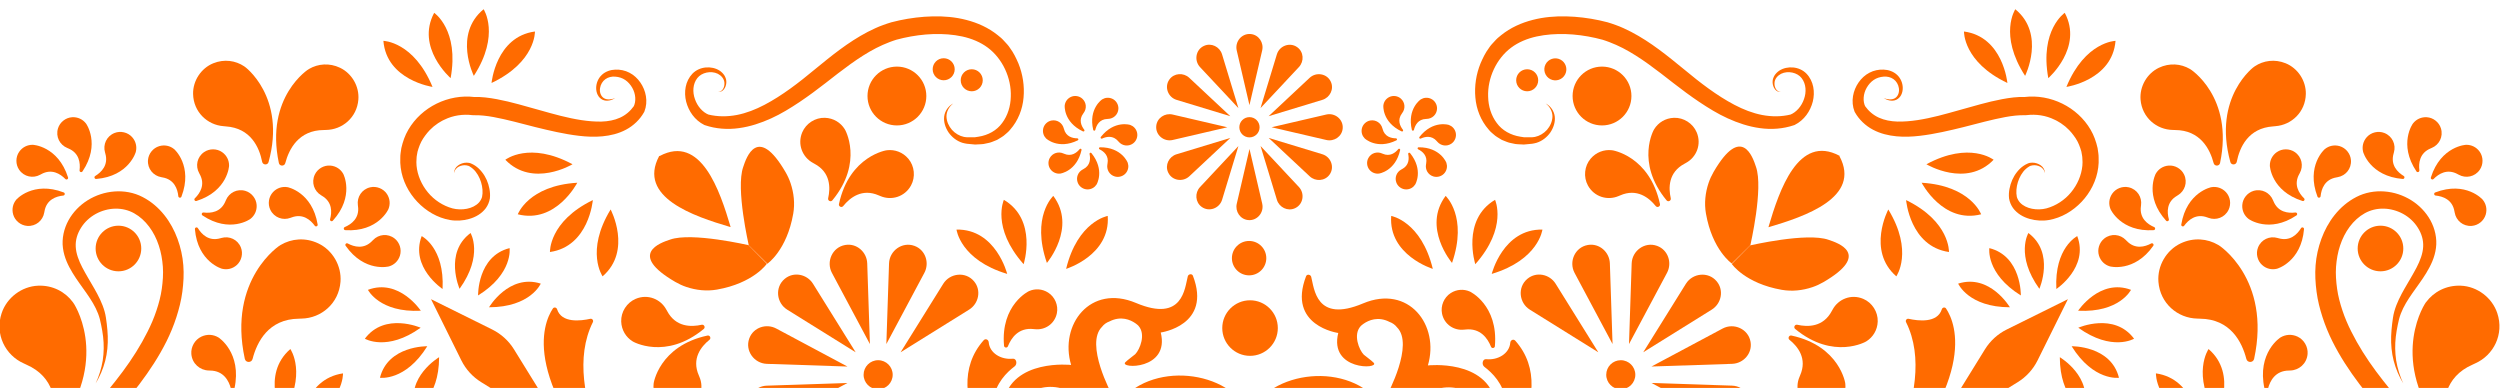 <?xml version="1.0" encoding="UTF-8"?>
<svg id="Layer_1" data-name="Layer 1" xmlns="http://www.w3.org/2000/svg" width="2312.72mm" height="358.88mm" viewBox="0 0 6555.74 1017.3">
  <defs>
    <style>
      .cls-1 {
        fill: #ff6b00;
      }
    </style>
  </defs>
  <g>
    <path class="cls-1" d="M2436.01,2715.46c6.96-12.59,16.9-23.29,28.93-31.17l149.81-98.06c15.73-10.46,66.85-46.06,63.62-65.38-.06-.1-.12-.21-.18-.3-4.1-6.86-13.42-8.16-19.23-2.69-78.5,73.85-304.13,262.06-446.57,135.47-5.29-4.7-1.75-12.61,5.3-13.17,28.36-2.26,46.4-32.34,43.14-63.1-1.04-9.79,14.16-12.69,20.11-4.83,31.15,41.1,111.9,115.62,283.72-18.24,4.53-3.53,9.01-7.33,13.03-11.42,30.78-31.26,58.47-80.7,10.08-135.7-76.82-66.87-144.3-60.72-177.94-41.71-102.14,57.72-87.53,163-30.59,197.25,15.34,8.52,27.68,7.5,37.44,2.06,4.1-3.5,8.76-7.55,9.39-7.74.26-.08.49-.17.74-.26,8.9-9.26,14.64-21.75,17.78-30.14,2.33-6.22,2.05-13.15-.99-19.06-10.5-20.37-33.62-34.2-48.98-11.9-3.23,4.7-10.94,3.12-13.96-1.7-5.91-9.43-11.89-25.51-4.28-46.48,5.58-15.37,17.21-25.69,30.94-30.03l12.46-2.15c21.1-1.03,46.93,17.4,60.44,46.02,17.03,36.06,11.22,81.23-22.93,112.22-36.7,36.62-82.95,28.54-82.95,28.54-114.38-23.29-97.09-177.66-97.09-177.66-105.4,31.31-213.18-50.22-162.53-170.17,52.22-123.7-39.53-127.81-69.9-135.81-6.18-1.62-7.53-11.08-1.56-13.38,130.6-50.29,148.9,84.32,148.9,84.32,99.02-24.5,95.23,109.12,78.15,92.99-5.77-5.45-19.35-24.26-21.28-26.12-12.62-12.2-52.5-28.57-74.7-8.13l-.07-.03s-.18.18-.39.4c-.62.59-1.17,1.3-1.75,1.95-.85.98-1.9,2.3-3.06,3.87-.5.71-1.03,1.35-1.5,2.12-8.41,12.27-19.86,37.07-4.5,67.21,3.06,8.41,7.86,14.89,14.08,19.66,45.26,45.98,176.99-25.56,176.99-25.56h0c17.42-7.74,28.7-13.63,28.7-13.63-119.82-85.59-92.81-296.67,23.54-347.73-115.3-52.01-141.7-261.88-22.3-347.17,0,0-11.3-5.89-28.7-13.63h0s-131.74-71.54-176.99-25.56c-6.22,4.77-11.02,11.25-14.08,19.66-15.37,30.14-3.91,54.94,4.5,67.21.46.78,1,1.41,1.5,2.12,1.17,1.58,2.21,2.89,3.06,3.87.58.65,1.14,1.37,1.75,1.95.22.22.39.4.39.4l.07-.03c22.19,20.44,62.09,4.08,74.7-8.13,1.93-1.86,15.51-20.67,21.28-26.12,17.08-16.13,20.86,117.49-78.15,92.99,0,0-18.3,134.61-148.9,84.32-5.97-2.3-4.62-11.75,1.56-13.38,30.38-7.99,122.12-12.11,69.9-135.81-50.64-119.94,57.14-201.48,162.53-170.17,0,0-17.3-154.37,97.09-177.66,0,0,46.25-8.08,82.95,28.54,34.16,31,39.96,76.16,22.93,112.22-13.51,28.61-39.34,47.04-60.44,46.02l-12.46-2.15c-13.74-4.34-25.37-14.66-30.94-30.03-7.61-20.97-1.64-37.05,4.28-46.48,3.02-4.82,10.73-6.4,13.96-1.7,15.36,22.3,38.47,8.46,48.98-11.9,3.04-5.9,3.32-12.84.99-19.06-3.14-8.38-8.88-20.88-17.78-30.14-.25-.08-.48-.18-.74-.26-.63-.18-5.3-4.24-9.39-7.74-9.76-5.44-22.1-6.46-37.44,2.06-56.93,34.26-71.54,139.54,30.59,197.25,33.64,19.01,101.12,25.16,177.94-41.71,48.39-55,20.7-104.43-10.08-135.7-4.02-4.09-8.5-7.9-13.03-11.42-171.82-133.86-252.57-59.34-283.72-18.23-5.95,7.85-21.15,4.96-20.11-4.83,3.26-30.76-14.78-60.83-43.14-63.1-7.06-.56-10.59-8.47-5.3-13.17,142.44-126.58,368.07,61.62,446.57,135.47,5.82,5.47,15.14,4.17,19.23-2.69.06-.1.12-.21.18-.3,3.23-19.31-47.9-54.93-63.62-65.38l-149.81-98.06c-12.04-7.88-21.97-18.58-28.93-31.17l-82.18-162.96-.62-.62,162.97,82.19c12.59,6.96,23.29,16.9,31.17,28.94l98.06,149.81c10.46,15.73,46.06,66.85,65.38,63.62.1-.06.21-.12.3-.18,6.86-4.1,8.16-13.42,2.69-19.23-73.85-78.5-262.06-304.13-135.47-446.57,4.7-5.29,12.61-1.75,13.17,5.3,2.26,28.36,32.34,46.4,63.1,43.14,9.79-1.04,12.69,14.16,4.83,20.11-41.1,31.15-115.62,111.9,18.24,283.72,3.53,4.53,7.33,9.01,11.42,13.03,31.26,30.78,80.7,58.47,135.7,10.08,66.87-76.82,60.72-144.3,41.71-177.94-57.72-102.14-163-87.53-197.25-30.59-8.52,15.34-7.5,27.68-2.06,37.44,3.5,4.1,7.55,8.76,7.74,9.39.08.26.17.49.26.74,9.26,8.9,21.75,14.64,30.14,17.78,6.22,2.33,13.15,2.05,19.06-.99,20.37-10.5,34.2-33.62,11.9-48.98-4.7-3.23-3.12-10.94,1.7-13.96,9.43-5.91,25.51-11.89,46.48-4.28,15.37,5.58,25.69,17.21,30.03,30.94l2.15,12.46c1.03,21.1-17.4,46.93-46.02,60.44-36.06,17.03-81.23,11.22-112.22-22.93-36.62-36.7-28.54-82.95-28.54-82.95,23.29-114.38,177.66-97.09,177.66-97.09-31.31-105.4,50.22-213.18,170.17-162.54,123.7,52.22,127.81-39.53,135.81-69.9,1.62-6.18,11.08-7.53,13.38-1.56,50.29,130.6-84.32,148.9-84.32,148.9,24.5,99.02-109.12,95.23-92.99,78.15,5.45-5.77,24.26-19.35,26.12-21.28,12.2-12.62,28.57-52.5,8.13-74.7l.03-.07s-.18-.18-.4-.39c-.59-.62-1.3-1.17-1.95-1.75-.98-.85-2.3-1.9-3.87-3.06-.71-.5-1.35-1.03-2.12-1.5-12.27-8.41-37.07-19.86-67.21-4.5-8.41,3.06-14.89,7.86-19.66,14.08-45.98,45.26,25.56,176.99,25.56,176.99h0c7.74,17.41,13.63,28.7,13.63,28.7,85.59-119.82,296.67-92.81,347.73,23.54,52.01-115.3,261.88-141.7,347.17-22.3,0,0,5.89-11.3,13.63-28.7h0s71.54-131.73,25.56-176.98c-4.77-6.22-11.25-11.02-19.66-14.08-30.14-15.37-54.94-3.91-67.21,4.5-.78.46-1.41,1-2.12,1.5-1.58,1.17-2.89,2.21-3.87,3.06-.65.58-1.37,1.14-1.95,1.75-.22.22-.4.39-.4.39l.03.07c-20.44,22.19-4.08,62.09,8.13,74.7,1.86,1.93,20.67,15.51,26.12,21.28,16.13,17.08-117.49,20.86-92.99-78.15,0,0-134.61-18.3-84.32-148.9,2.3-5.97,11.75-4.62,13.38,1.56,7.99,30.38,12.11,122.12,135.81,69.9,119.94-50.64,201.48,57.14,170.17,162.54,0,0,154.37-17.3,177.66,97.09,0,0,8.08,46.25-28.54,82.95-31,34.16-76.16,39.96-112.22,22.93-28.61-13.51-47.04-39.34-46.02-60.44l2.15-12.46c4.34-13.74,14.66-25.37,30.03-30.94,20.97-7.61,37.05-1.64,46.48,4.28,4.82,3.02,6.4,10.73,1.7,13.96-22.3,15.36-8.46,38.47,11.9,48.98,5.9,3.04,12.84,3.32,19.06.99,8.38-3.14,20.88-8.88,30.14-17.78.08-.25.18-.48.26-.74.18-.63,4.24-5.3,7.74-9.39,5.44-9.76,6.46-22.1-2.06-37.44-34.26-56.93-139.54-71.54-197.25,30.59-19.01,33.64-25.16,101.12,41.71,177.94,55,48.39,104.43,20.7,135.7-10.08,4.09-4.02,7.9-8.5,11.42-13.03,133.86-171.82,59.34-252.57,18.24-283.72-7.85-5.95-4.96-21.15,4.83-20.11,30.76,3.26,60.83-14.78,63.1-43.14.56-7.06,8.47-10.59,13.17-5.3,126.58,142.44-61.62,368.07-135.47,446.57-5.47,5.82-4.17,15.14,2.69,19.23.1.06.21.12.3.18,19.31,3.23,54.93-47.9,65.38-63.62l98.06-149.81c7.88-12.04,18.58-21.97,31.17-28.94l162.97-82.19.62-.62-82.19,162.97c-6.96,12.59-16.9,23.29-28.94,31.17l-149.81,98.06c-15.73,10.46-66.85,46.06-63.62,65.38.06.1.12.21.18.3,4.1,6.86,13.42,8.16,19.23,2.69,78.5-73.85,304.13-262.06,446.57-135.47,5.29,4.7,1.75,12.61-5.3,13.17-28.36,2.26-46.4,32.34-43.14,63.1,1.04,9.79-14.16,12.69-20.11,4.83-31.15-41.1-111.9-115.62-283.72,18.23-4.53,3.53-9.01,7.33-13.03,11.42-30.78,31.26-58.47,80.7-10.08,135.7,76.82,66.87,144.3,60.72,177.94,41.71,102.14-57.72,87.53-163,30.59-197.25-15.34-8.52-27.68-7.5-37.44-2.06-4.1,3.5-8.76,7.55-9.39,7.74-.26.08-.49.17-.74.26-8.9,9.26-14.64,21.75-17.78,30.14-2.33,6.22-2.05,13.15.99,19.06,10.5,20.37,33.62,34.2,48.98,11.9,3.23-4.7,10.94-3.12,13.96,1.7,5.91,9.43,11.89,25.51,4.28,46.48-5.58,15.37-17.21,25.69-30.94,30.03l-12.46,2.15c-21.1,1.03-46.93-17.4-60.44-46.02-17.03-36.06-11.22-81.23,22.93-112.22,36.7-36.62,82.95-28.54,82.95-28.54,114.38,23.29,97.09,177.66,97.09,177.66,105.39-31.31,213.17,50.22,162.54,170.17-52.22,123.7,39.53,127.81,69.9,135.81,6.18,1.62,7.53,11.08,1.56,13.38-130.6,50.29-148.9-84.32-148.9-84.32-99.02,24.5-95.23-109.12-78.15-92.99,5.77,5.45,19.35,24.26,21.28,26.12,12.62,12.2,52.5,28.57,74.7,8.13l.07.03s.18-.18.39-.4c.62-.59,1.17-1.3,1.75-1.95.85-.98,1.9-2.3,3.06-3.87.5-.71,1.03-1.35,1.5-2.12,8.41-12.27,19.86-37.07,4.5-67.21-3.06-8.41-7.86-14.89-14.08-19.66-45.26-45.98-176.99,25.56-176.99,25.56h0c-17.42,7.74-28.7,13.63-28.7,13.63,119.82,85.59,92.81,296.67-23.54,347.73,115.3,52.01,141.7,261.88,22.3,347.17,0,0,11.3,5.89,28.7,13.63h0s131.74,71.54,176.99,25.56c6.22-4.77,11.02-11.25,14.08-19.66,15.37-30.14,3.91-54.94-4.5-67.21-.46-.78-1-1.41-1.5-2.12-1.17-1.58-2.21-2.89-3.06-3.87-.58-.65-1.14-1.37-1.75-1.95-.22-.22-.39-.4-.39-.4l-.07.03c-22.19-20.44-62.09-4.08-74.7,8.13-1.93,1.86-15.51,20.67-21.28,26.12-17.08,16.13-20.86-117.49,78.15-92.99,0,0,18.3-134.61,148.9-84.32,5.97,2.3,4.62,11.75-1.56,13.38-30.38,7.99-122.12,12.11-69.9,135.81,50.64,119.94-57.14,201.48-162.54,170.17,0,0,17.3,154.37-97.09,177.66,0,0-46.25,8.08-82.95-28.54-34.16-31-39.96-76.16-22.93-112.22,13.51-28.61,39.34-47.04,60.44-46.02l12.46,2.15c13.74,4.34,25.37,14.66,30.94,30.03,7.61,20.97,1.64,37.05-4.28,46.48-3.02,4.82-10.73,6.4-13.96,1.7-15.36-22.3-38.47-8.46-48.98,11.9-3.04,5.9-3.32,12.84-.99,19.06,3.14,8.38,8.88,20.88,17.78,30.14.25.08.48.18.74.26.63.18,5.3,4.24,9.39,7.74,9.76,5.44,22.1,6.46,37.44-2.06,56.93-34.26,71.54-139.54-30.59-197.25-33.64-19.01-101.12-25.16-177.94,41.71-48.39,55-20.7,104.43,10.08,135.7,4.02,4.09,8.5,7.9,13.03,11.42,171.82,133.86,252.58,59.34,283.72,18.24,5.95-7.85,21.15-4.96,20.11,4.83-3.26,30.76,14.78,60.83,43.14,63.1,7.06.56,10.59,8.47,5.3,13.17-142.44,126.58-368.07-61.62-446.57-135.47-5.82-5.47-15.14-4.17-19.23,2.69-.06.1-.12.21-.18.3-3.23,19.31,47.9,54.93,63.62,65.38l149.81,98.06c12.04,7.88,21.97,18.58,28.94,31.17l82.19,162.97.62.62-162.97-82.19c-12.59-6.96-23.29-16.9-31.17-28.94l-98.06-149.81c-10.46-15.73-46.06-66.85-65.38-63.62-.1.06-.21.12-.3.18-6.86,4.1-8.16,13.42-2.69,19.23,73.85,78.5,262.06,304.13,135.47,446.57-4.7,5.29-12.61,1.75-13.17-5.3-2.26-28.36-32.34-46.4-63.1-43.14-9.79,1.04-12.69-14.16-4.83-20.11,41.1-31.15,115.62-111.9-18.24-283.72-3.53-4.53-7.33-9.01-11.42-13.03-31.26-30.78-80.7-58.47-135.7-10.08-66.87,76.82-60.72,144.3-41.71,177.94,57.72,102.14,163,87.53,197.25,30.59,8.52-15.34,7.5-27.68,2.06-37.44-3.5-4.1-7.55-8.76-7.74-9.39-.08-.26-.17-.49-.26-.74-9.26-8.9-21.75-14.64-30.14-17.78-6.22-2.33-13.15-2.05-19.06.99-20.37,10.5-34.2,33.62-11.9,48.98,4.7,3.23,3.12,10.94-1.7,13.96-9.43,5.91-25.51,11.89-46.48,4.28-15.37-5.58-25.69-17.21-30.03-30.94l-2.15-12.46c-1.03-21.1,17.4-46.93,46.02-60.44,36.06-17.03,81.23-11.22,112.22,22.93,36.62,36.7,28.54,82.95,28.54,82.95-23.29,114.38-177.66,97.09-177.66,97.09,31.31,105.4-50.22,213.18-170.17,162.53-123.7-52.22-127.81,39.53-135.81,69.9-1.62,6.18-11.08,7.53-13.38,1.56-50.29-130.6,84.32-148.9,84.32-148.9-24.5-99.02,109.12-95.23,92.99-78.15-5.45,5.77-24.26,19.35-26.12,21.28-12.2,12.62-28.57,52.5-8.13,74.7l-.03.07s.18.18.4.39c.59.62,1.3,1.17,1.95,1.75.98.85,2.3,1.9,3.87,3.06.71.5,1.35,1.03,2.12,1.5,12.27,8.41,37.07,19.86,67.21,4.5,8.41-3.06,14.89-7.86,19.66-14.08,45.98-45.26-25.56-176.99-25.56-176.99h0c-7.74-17.41-13.63-28.7-13.63-28.7-85.59,119.82-296.67,92.81-347.73-23.54-52.01,115.3-261.88,141.7-347.17,22.3,0,0-5.89,11.3-13.63,28.7h0s-71.54,131.73-25.56,176.98c4.77,6.22,11.25,11.02,19.66,14.08,30.14,15.37,54.94,3.91,67.21-4.5.78-.46,1.41-1,2.12-1.5,1.58-1.17,2.89-2.21,3.87-3.06.65-.58,1.37-1.14,1.95-1.75.22-.22.4-.39.4-.39l-.03-.07c20.44-22.19,4.08-62.09-8.13-74.7-1.86-1.93-20.67-15.51-26.12-21.28-16.13-17.08,117.49-20.86,92.99,78.15,0,0,134.61,18.3,84.32,148.9-2.3,5.97-11.75,4.62-13.38-1.56-7.99-30.38-12.11-122.12-135.81-69.9-119.94,50.64-201.48-57.14-170.17-162.53,0,0-154.37,17.3-177.66-97.09,0,0-8.08-46.25,28.54-82.95,31-34.16,76.16-39.96,112.22-22.93,28.61,13.51,47.04,39.34,46.02,60.44l-2.15,12.46c-4.34,13.74-14.66,25.37-30.03,30.94-20.97,7.61-37.05,1.64-46.48-4.28-4.82-3.02-6.4-10.73-1.7-13.96,22.3-15.36,8.46-38.47-11.9-48.98-5.9-3.04-12.84-3.32-19.06-.99-8.38,3.14-20.88,8.88-30.14,17.78-.08.25-.18.48-.26.74-.18.63-4.24,5.3-7.74,9.39-5.44,9.76-6.46,22.1,2.06,37.44,34.26,56.93,139.54,71.54,197.25-30.59,19.01-33.64,25.16-101.12-41.71-177.94-55-48.39-104.43-20.7-135.7,10.08-4.09,4.02-7.9,8.5-11.42,13.03-133.86,171.82-59.34,252.58-18.24,283.72,7.85,5.95,4.96,21.15-4.83,20.11-30.76-3.26-60.83,14.78-63.1,43.14-.56,7.06-8.47,10.59-13.17,5.3-126.58-142.44,61.62-368.07,135.47-446.57,5.47-5.82,4.17-15.14-2.69-19.23-.1-.06-.21-.12-.3-.18-19.31-3.23-54.93,47.9-65.38,63.62l-98.06,149.81c-7.88,12.04-18.58,21.97-31.17,28.94l-162.97,82.19-.62.62,82.18-162.98ZM3164.48,2829.18s132.1-61.54,41.46-164.1c-72.59-82.15-139.57,56.18-56.58,55.25,8.64-.1,13.42,10.82,10.09,18.78-6.52,15.57-21.21,37.02-53.83,45.92-65.33,17.82-123.98-52.62-79.16-131.78,35.41-62.53,110.19-90.98,184.78-40.91,31.62,21.22,53.71,53.5,65.43,89.66,11.82-35.65,33.76-67.44,65.02-88.42,74.59-50.06,149.38-21.62,184.78,40.91,44.82,79.16-13.83,149.59-79.16,131.78-32.62-8.9-47.31-30.34-53.83-45.92-3.34-7.97,1.46-18.89,10.09-18.78,82.99.94,16.02-137.39-56.58-55.25-90.63,102.57,41.46,164.1,41.46,164.1,0,0,120.18,51.5,223.2-139.81,75.81-140.78,155.53-189.87,192.39-206.01l-.62-.62c16.14-36.86,65.22-116.58,206.01-192.39,191.31-103.02,139.81-223.2,139.81-223.2,0,0-61.54-132.1-164.1-41.46-82.15,72.59,56.18,139.57,55.25,56.58-.1-8.64,10.82-13.42,18.78-10.09,15.57,6.52,37.02,21.21,45.92,53.83,17.82,65.33-52.62,123.98-131.78,79.16-62.53-35.41-90.98-110.19-40.91-184.78,21.22-31.62,53.5-53.71,89.66-65.43-35.65-11.82-67.44-33.76-88.42-65.02-50.06-74.59-21.62-149.38,40.91-184.78,79.16-44.82,149.59,13.83,131.78,79.16-8.9,32.62-30.34,47.31-45.92,53.83-7.97,3.34-18.89-1.46-18.78-10.09.94-82.99-137.39-16.02-55.25,56.58,102.57,90.63,164.1-41.46,164.1-41.46,0,0,51.5-120.18-139.81-223.2-140.78-75.81-189.87-155.53-206.01-192.39l-.62.62c-36.86-16.14-116.58-65.22-192.39-206.01-103.02-191.31-223.2-139.81-223.2-139.81,0,0-132.1,61.54-41.46,164.1,72.59,82.15,139.57-56.18,56.58-55.25-8.64.1-13.42-10.82-10.09-18.78,6.52-15.57,21.21-37.02,53.83-45.92,65.33-17.82,123.98,52.62,79.16,131.78-35.41,62.53-110.19,90.98-184.78,40.91-31.62-21.22-53.71-53.5-65.43-89.66-11.82,35.65-33.76,67.44-65.02,88.42-74.59,50.06-149.38,21.62-184.78-40.91-44.82-79.16,13.83-149.59,79.16-131.78,32.62,8.9,47.31,30.34,53.83,45.92,3.34,7.97-1.46,18.89-10.09,18.78-82.99-.94-16.02,137.39,56.58,55.25,90.63-102.57-41.46-164.1-41.46-164.1,0,0-120.18-51.5-223.2,139.81-75.81,140.78-155.53,189.87-192.39,206.01l.62.62c-16.14,36.86-65.22,116.58-206.01,192.39-191.31,103.02-139.81,223.2-139.81,223.2,0,0,61.54,132.1,164.1,41.46,82.15-72.59-56.18-139.57-55.25-56.58.1,8.64-10.82,13.42-18.78,10.09-15.57-6.52-37.02-21.21-45.92-53.83-17.82-65.33,52.62-123.98,131.78-79.16,62.53,35.41,90.98,110.19,40.91,184.78-21.22,31.62-53.5,53.71-89.66,65.43,35.65,11.82,67.44,33.76,88.42,65.02,50.06,74.59,21.62,149.38-40.91,184.78-79.16,44.82-149.59-13.83-131.78-79.16,8.9-32.62,30.34-47.31,45.92-53.83,7.97-3.34,18.89,1.46,18.78,10.09-.94,82.99,137.39,16.02,55.25-56.58-102.57-90.63-164.1,41.46-164.1,41.46,0,0-51.5,120.18,139.81,223.2,140.78,75.81,189.87,155.53,206.01,192.39l.62-.62c36.86,16.14,116.58,65.22,192.39,206.01,103.02,191.32,223.2,139.81,223.2,139.81Z"/>
    <circle class="cls-1" cx="3277.98" cy="860.29" r="72.84"/>
    <circle class="cls-1" cx="3275.52" cy="676.96" r="45.1"/>
    <path class="cls-1" d="M2771.44,821.42c-5.78,28.16-31.41,44.69-57.3,41.82h0s-.06,0-.08,0c-1.17-.14-2.33-.09-3.49-.3-39.87-4.65-58.87,23.4-67.51,45.09-2.04,5.13-9.7,4.06-10.18-1.43-9.4-108.07,66.03-143.94,66.22-143.52,15.24-6.57,33.56-5.97,49.48,4.19,17.79,11.34,27.1,33.49,22.86,54.16Z"/>
    <path class="cls-1" d="M3920.04,907.82c-.48,5.5-8.13,6.57-10.18,1.43-8.64-21.69-27.64-49.74-67.51-45.09-1.16.22-2.33.17-3.49.3-.02,0-.06,0-.08,0h0c-25.89,2.86-51.51-13.66-57.3-41.82-4.25-20.67,5.06-42.82,22.86-54.17,15.92-10.16,34.25-10.76,49.48-4.19.19-.42,75.62,35.46,66.22,143.53Z"/>
  </g>
  <g>
    <path class="cls-1" d="M2795.68,705.06s116.48-35.63,109.1-138.86c0,0-78.71,13.82-109.1,138.86Z"/>
    <path class="cls-1" d="M2745.27,689.48s78.77-92.91,16.79-175.79c0,0-58.77,54.16-16.79,175.79Z"/>
    <path class="cls-1" d="M2684.26,692.82s37.19-115.99-51.79-168.82c0,0-33.56,72.52,51.79,168.82Z"/>
    <path class="cls-1" d="M2641.15,718.26s-29.46-118.19-132.93-116.25c0,0,9.66,79.33,132.93,116.25Z"/>
  </g>
  <g>
    <path class="cls-1" d="M3757.24,705.06s-116.48-35.63-109.1-138.86c0,0,78.71,13.82,109.1,138.86Z"/>
    <path class="cls-1" d="M3807.65,689.48s-78.77-92.91-16.78-175.79c0,0,58.77,54.16,16.78,175.79Z"/>
    <path class="cls-1" d="M3868.67,692.82s-37.2-115.99,51.79-168.82c0,0,33.56,72.52-51.79,168.82Z"/>
    <path class="cls-1" d="M3911.77,718.26s29.46-118.19,132.93-116.25c0,0-9.66,79.33-132.93,116.25Z"/>
  </g>
  <g>
    <circle class="cls-1" cx="2302.75" cy="982.7" r="38.14"/>
    <path class="cls-1" d="M2222.29,1004.29l-211.53,7.04c-29.85.99-53.29,27.68-48.38,57.14.06.38.13.77.2,1.15,5.97,33.14,43.53,50.07,73.23,34.21l186.48-99.54Z"/>
    <path class="cls-1" d="M2222.27,961.17l-186.71-99.67c-26.34-14.06-59.99-2.67-70.47,25.3-.14.37-.27.73-.4,1.1-11.41,31.69,12.66,65.13,46.32,66.25l211.26,7.03Z"/>
    <path class="cls-1" d="M2243.83,923.81l-111.86-179.67c-15.78-25.35-50.62-32.31-73.68-13.33-.3.25-.6.5-.9.74-25.72,21.74-21.6,62.73,6.99,80.53l179.45,111.73Z"/>
    <path class="cls-1" d="M2281.16,902.23l-7.04-211.53c-.99-29.85-27.68-53.29-57.14-48.38-.38.06-.77.13-1.15.2-33.14,5.97-50.07,43.53-34.21,73.23l99.54,186.48Z"/>
    <path class="cls-1" d="M2324.29,902.22l99.67-186.71c14.06-26.34,2.67-59.99-25.3-70.48-.37-.14-.73-.27-1.1-.4-31.69-11.4-65.13,12.66-66.25,46.32l-7.03,211.27Z"/>
    <path class="cls-1" d="M2361.64,923.77l179.67-111.86c25.35-15.78,32.31-50.62,13.34-73.68-.25-.3-.5-.6-.74-.9-21.74-25.72-62.73-21.6-80.53,6.99l-111.74,179.45Z"/>
  </g>
  <g>
    <circle class="cls-1" cx="4250.17" cy="982.7" r="38.14"/>
    <path class="cls-1" d="M4191.24,923.81l-111.86-179.67c-15.78-25.35-50.62-32.31-73.68-13.33-.3.25-.6.5-.9.74-25.72,21.74-21.6,62.73,6.99,80.53l179.45,111.73Z"/>
    <path class="cls-1" d="M4228.59,902.23l-7.04-211.53c-.99-29.85-27.68-53.29-57.14-48.38-.38.06-.77.13-1.15.2-33.14,5.97-50.07,43.53-34.21,73.23l99.54,186.48Z"/>
    <path class="cls-1" d="M4271.71,902.22l99.67-186.71c14.06-26.34,2.67-59.99-25.3-70.48-.37-.14-.73-.27-1.1-.4-31.69-11.4-65.13,12.66-66.25,46.32l-7.03,211.27Z"/>
    <path class="cls-1" d="M4309.07,923.77l179.67-111.86c25.35-15.78,32.31-50.62,13.34-73.68-.25-.3-.5-.6-.74-.9-21.74-25.72-62.73-21.6-80.53,6.99l-111.74,179.45Z"/>
    <path class="cls-1" d="M4330.64,961.11l211.53-7.04c29.85-.99,53.29-27.68,48.38-57.14-.06-.38-.13-.77-.2-1.15-5.97-33.14-43.53-50.07-73.23-34.21l-186.48,99.54Z"/>
    <path class="cls-1" d="M4330.65,1004.24l186.71,99.67c26.34,14.06,59.99,2.67,70.48-25.3.14-.37.27-.73.4-1.1,11.41-31.69-12.66-65.13-46.32-66.25l-211.27-7.03Z"/>
  </g>
  <g>
    <circle class="cls-1" cx="3276.47" cy="333.72" r="26.56"/>
    <path class="cls-1" d="M3218.45,333.74l-143.55-33.39c-20.26-4.71-40.83,9.02-42.85,29.72-.02.27-.05.54-.07.81-1.96,23.37,20.26,41.53,43.1,36.22l143.38-33.35Z"/>
    <path class="cls-1" d="M3226.21,304.73l-107.63-100.7c-15.18-14.21-39.87-12.61-51.97,4.31-.16.22-.31.44-.47.66-13.38,19.26-3.22,46.09,19.22,52.91l140.86,42.81Z"/>
    <path class="cls-1" d="M3247.44,283.49l-42.86-141.02c-6.05-19.9-28.22-30.86-47.16-22.25-.25.11-.5.22-.74.34-21.22,9.98-25.83,38.3-9.82,55.43l100.58,107.49Z"/>
    <path class="cls-1" d="M3276.44,275.7l33.39-143.55c4.71-20.26-9.02-40.83-29.72-42.85-.27-.02-.54-.05-.81-.07-23.37-1.96-41.53,20.26-36.22,43.1l33.35,143.38Z"/>
    <path class="cls-1" d="M3305.46,283.46l100.7-107.62c14.21-15.18,12.61-39.87-4.31-51.97-.22-.16-.44-.31-.66-.47-19.26-13.38-46.09-3.22-52.91,19.22l-42.81,140.85Z"/>
    <path class="cls-1" d="M3326.7,304.7l141.02-42.86c19.9-6.05,30.86-28.22,22.25-47.16-.11-.25-.22-.5-.34-.74-9.99-21.22-38.3-25.83-55.43-9.82l-107.49,100.58Z"/>
    <path class="cls-1" d="M3334.48,333.7l143.55,33.39c20.26,4.71,40.83-9.02,42.85-29.72.02-.27.05-.54.07-.81,1.96-23.37-20.26-41.53-43.1-36.22l-143.38,33.35Z"/>
    <path class="cls-1" d="M3326.78,361.65l107.62,100.7c15.18,14.21,39.87,12.61,51.97-4.31.16-.22.31-.44.47-.66,13.38-19.26,3.22-46.09-19.22-52.91l-140.85-42.81Z"/>
    <path class="cls-1" d="M3305.55,382.89l42.86,141.02c6.05,19.9,28.22,30.86,47.16,22.25.25-.11.5-.22.74-.34,21.22-9.98,25.83-38.3,9.82-55.43l-100.58-107.49Z"/>
    <path class="cls-1" d="M3276.55,390.67l-33.39,143.55c-4.71,20.26,9.02,40.83,29.72,42.85.27.02.54.05.81.07,23.37,1.96,41.53-20.26,36.22-43.1l-33.35-143.38Z"/>
    <path class="cls-1" d="M3247.54,382.9l-100.7,107.62c-14.21,15.18-12.61,39.87,4.31,51.97.22.16.44.31.66.47,19.26,13.38,46.09,3.22,52.91-19.22l42.81-140.85Z"/>
    <path class="cls-1" d="M3226.29,361.68l-141.02,42.86c-19.9,6.05-30.86,28.22-22.25,47.16.11.25.22.5.34.74,9.98,21.22,38.3,25.83,55.43,9.82l107.49-100.58Z"/>
  </g>
  <g>
    <g>
      <path class="cls-1" d="M3675.51,344.58c2.64,1.25,5.17-1.96,3.37-4.26-7.6-9.73-15.34-25.87-2.59-42.84.41-.47.7-1.02,1.06-1.51,0,0,.02-.02.02-.03h0c8.21-11.06,7.49-27.16-3.82-37.3-8.3-7.45-20.9-9.1-30.82-4-8.88,4.56-14.04,12.77-15.1,21.47-.24-.03-3.97,43.97,47.89,68.48Z"/>
      <path class="cls-1" d="M3702.36,340.64c.67,2.84,4.75,2.82,5.43-.02,2.86-12.01,10.66-28.13,31.88-28.74.62.02,1.23-.09,1.85-.11h.04c13.76-.48,25.9-11.08,26.78-26.26.64-11.14-5.91-22.01-16.09-26.59-9.1-4.1-18.74-3.02-26.21,1.58-.13-.21-36.85,24.31-23.69,80.14Z"/>
      <path class="cls-1" d="M3722.19,359.18c-1.8,2.3.77,5.47,3.41,4.23,11.17-5.24,28.64-9.2,42.34,7.01.38.5.83.9,1.24,1.38,0,0,.02.02.03.03h0c8.95,10.46,24.82,13.34,37.22,4.57,9.11-6.44,13.52-18.35,10.76-29.16-2.47-9.67-9.33-16.53-17.58-19.5.07-.22-42-13.65-77.43,31.45Z"/>
      <path class="cls-1" d="M3720.05,386.23c-2.92.02-3.8,4.01-1.18,5.3,11.06,5.46,25.05,16.66,20.92,37.47-.16.61-.18,1.22-.3,1.82,0,.02,0,.02,0,.04h0c-2.6,13.53,5.03,27.72,19.63,31.95,10.72,3.1,22.78-.87,29.5-9.77,6.02-7.96,7.11-17.59,4.29-25.9.23-.07-15.5-41.33-72.85-40.92Z"/>
      <path class="cls-1" d="M3697.56,401.43c-1.84-2.27-5.5-.47-4.88,2.38,2.62,12.06,2.6,29.97-16.26,39.72-.58.25-1.07.62-1.62.9-.02,0-.02.02-.04.02h0c-12.19,6.4-18.54,21.22-12.74,35.27,4.26,10.31,14.88,17.26,26.03,16.98,9.98-.26,18.19-5.42,22.93-12.8.2.13,22.65-37.9-13.43-82.48Z"/>
      <path class="cls-1" d="M3671.66,393.33c.63-2.85-3.06-4.6-4.9-2.34-7.79,9.57-21.81,20.71-41.19,12.06-.55-.29-1.14-.46-1.71-.7-.02,0-.02,0-.04-.02h0c-12.61-5.54-28.14-1.26-35.52,12.03-5.42,9.76-4.22,22.4,2.96,30.94,6.42,7.64,15.58,10.85,24.3,9.94.02.24,43.75-5.92,56.11-61.93Z"/>
      <path class="cls-1" d="M3661.85,368.02c2.62-1.29,1.69-5.26-1.23-5.29-12.34-.12-29.79-4.14-35.11-24.69-.12-.62-.36-1.18-.52-1.78,0-.02,0-.02-.02-.04h0c-3.53-13.31-16.57-22.79-31.55-20.27-11,1.85-20.14,10.66-22.34,21.6-1.97,9.78,1.23,18.94,7.38,25.2-.18.18,31.9,30.52,83.4,5.26Z"/>
    </g>
    <g>
      <path class="cls-1" d="M2839.95,344.58c2.64,1.25,5.17-1.96,3.37-4.26-7.6-9.73-15.34-25.87-2.59-42.84.41-.47.7-1.02,1.06-1.51,0,0,.02-.02.02-.03h0c8.21-11.06,7.49-27.16-3.82-37.3-8.3-7.45-20.9-9.1-30.82-4-8.88,4.56-14.04,12.77-15.1,21.47-.24-.03-3.97,43.97,47.89,68.48Z"/>
      <path class="cls-1" d="M2866.79,340.64c.67,2.84,4.75,2.82,5.43-.02,2.86-12.01,10.66-28.13,31.88-28.74.62.02,1.23-.09,1.85-.11h.04c13.76-.48,25.9-11.08,26.78-26.26.64-11.14-5.91-22.01-16.09-26.59-9.1-4.1-18.74-3.02-26.21,1.58-.13-.21-36.85,24.31-23.69,80.14Z"/>
      <path class="cls-1" d="M2886.62,359.18c-1.8,2.3.77,5.47,3.41,4.23,11.17-5.24,28.64-9.2,42.34,7.01.38.5.83.9,1.24,1.38,0,0,.02.02.03.03h0c8.95,10.46,24.82,13.34,37.22,4.57,9.11-6.44,13.52-18.35,10.76-29.16-2.47-9.67-9.33-16.53-17.58-19.5.07-.22-42-13.65-77.43,31.45Z"/>
      <path class="cls-1" d="M2884.48,386.23c-2.92.02-3.8,4.01-1.18,5.3,11.06,5.46,25.05,16.66,20.92,37.47-.16.61-.18,1.22-.3,1.82,0,.02,0,.02,0,.04h0c-2.6,13.53,5.03,27.72,19.63,31.95,10.72,3.1,22.78-.87,29.5-9.77,6.02-7.96,7.11-17.59,4.29-25.9.24-.07-15.5-41.33-72.85-40.92Z"/>
      <path class="cls-1" d="M2861.99,401.43c-1.84-2.27-5.5-.47-4.88,2.38,2.62,12.06,2.6,29.97-16.26,39.72-.58.25-1.07.62-1.62.9-.02,0-.02.02-.04.02h0c-12.19,6.4-18.54,21.22-12.74,35.27,4.26,10.31,14.88,17.26,26.03,16.98,9.98-.26,18.19-5.42,22.93-12.8.2.13,22.65-37.9-13.43-82.48Z"/>
      <path class="cls-1" d="M2836.1,393.33c.63-2.85-3.06-4.6-4.9-2.34-7.79,9.57-21.81,20.71-41.19,12.06-.55-.29-1.14-.46-1.71-.7-.02,0-.02,0-.04-.02h0c-12.61-5.54-28.14-1.26-35.52,12.03-5.42,9.76-4.22,22.4,2.96,30.94,6.42,7.64,15.58,10.85,24.3,9.94.02.24,43.74-5.92,56.11-61.93Z"/>
      <path class="cls-1" d="M2826.28,368.02c2.62-1.29,1.69-5.26-1.23-5.29-12.34-.12-29.79-4.14-35.11-24.69-.12-.62-.36-1.18-.52-1.78,0-.02,0-.02-.02-.04h0c-3.53-13.31-16.57-22.79-31.55-20.27-11,1.85-20.14,10.66-22.34,21.6-1.97,9.78,1.23,18.94,7.38,25.2-.18.18,31.9,30.52,83.4,5.26Z"/>
    </g>
  </g>
  <g>
    <g>
      <path class="cls-1" d="M1728.34,408.92l.22.22c-57.72,108.25,90.96,157.98,186.05,186.05l.32-.32.62.62.32-.32c-28.08-95.09-77.81-243.78-186.05-186.05l-.22-.22c-.08.14-.13.28-.21.42l-.62-.62c-.15.09-.29.14-.43.22Z"/>
      <path class="cls-1" d="M1962.86,642.82c.1.3-148.79-34.67-205.43-14.61-24.99,8.19-112.79,37.69,13.32,111.03,9.14,5.31,18.87,9.78,28.88,13.16,25.8,8.7,53.39,11.69,80.22,7.02,96.19-16.75,131.18-67.83,131.18-67.83l-48.17-48.77Z"/>
      <path class="cls-1" d="M1948.88,438c-20.06,56.64,14.9,205.54,14.61,205.43l48.77,48.17s51.08-34.99,67.83-131.18c4.67-26.82,1.69-54.42-7.02-80.22-3.38-10.02-7.85-19.74-13.16-28.88-73.35-126.11-102.84-38.31-111.03-13.32Z"/>
    </g>
    <g>
      <g>
        <path class="cls-1" d="M1713.95,1006.55c-2.15,19.79,5.01,40.59,22.28,55.26,19.3,16.39,47.98,19.25,70.18,7.08,30.25-16.58,40.15-51.79,27.73-80.47h0s-.02-.06-.04-.1c-.56-1.29-.92-2.64-1.58-3.9-19.42-44.08,6.05-75.78,27.86-93.34,5.16-4.15,1.24-12.56-5.24-11.16-127.25,27.38-141.74,126.55-141.2,126.62Z"/>
        <path class="cls-1" d="M1658.51,894.88c-.29.47,86.5,50.6,186.9-32.24,5.11-4.22.95-12.5-5.5-11.03-27.31,6.22-67.96,6.54-90.5-36.02-.58-1.3-1.42-2.42-2.08-3.66-.02-.03-.03-.06-.05-.09h0c-14.79-27.54-48.56-41.61-80.33-28.16-23.32,9.87-38.86,34.14-37.97,59.45.8,22.65,12.67,41.17,29.54,51.75Z"/>
      </g>
      <g>
        <path class="cls-1" d="M2326.61,393.9c19.79-2.15,40.59,5.01,55.26,22.28,16.39,19.3,19.25,47.98,7.08,70.18-16.58,30.25-51.79,40.15-80.47,27.73h0s-.06-.02-.09-.04c-1.29-.56-2.64-.92-3.9-1.58-44.08-19.42-75.78,6.05-93.34,27.86-4.15,5.16-12.56,1.24-11.16-5.24,27.38-127.25,126.54-141.75,126.62-141.2Z"/>
        <path class="cls-1" d="M2214.94,338.46c.47-.29,50.6,86.5-32.24,186.9-4.22,5.11-12.5.95-11.03-5.5,6.22-27.31,6.54-67.96-36.02-90.5-1.3-.58-2.42-1.42-3.66-2.08-.03-.02-.06-.03-.09-.05h0c-27.53-14.8-41.6-48.57-28.15-80.34,9.87-23.32,34.14-38.86,59.45-37.97,22.64.79,41.17,12.67,51.75,29.54Z"/>
      </g>
    </g>
  </g>
  <g>
    <g>
      <path class="cls-1" d="M4823.95,408.28l-.22.22c-108.25-57.72-157.98,90.96-186.05,186.05l.32.32-.62.62.32.32c95.09-28.08,243.78-77.81,186.05-186.05l.22-.22c-.14-.08-.28-.13-.42-.21l.62-.62c-.09-.14-.14-.28-.22-.43Z"/>
      <path class="cls-1" d="M4590.06,642.82c-.3.1,34.67-148.79,14.61-205.43-8.19-24.99-37.69-112.79-111.03,13.32-5.31,9.14-9.78,18.87-13.16,28.88-8.7,25.8-11.69,53.39-7.02,80.22,16.75,96.19,67.83,131.18,67.83,131.18l48.77-48.17Z"/>
      <path class="cls-1" d="M4794.88,628.82c-56.64-20.06-205.54,14.9-205.43,14.61l-48.17,48.77s34.99,51.08,131.18,67.83c26.82,4.67,54.42,1.69,80.22-7.02,10.02-3.38,19.74-7.85,28.88-13.16,126.1-73.34,38.3-102.84,13.32-111.03Z"/>
    </g>
    <g>
      <g>
        <path class="cls-1" d="M4226.32,393.9c-19.79-2.15-40.59,5.01-55.26,22.28-16.39,19.3-19.25,47.98-7.08,70.18,16.58,30.25,51.79,40.15,80.47,27.73h0s.06-.02.09-.04c1.29-.56,2.64-.92,3.9-1.58,44.08-19.42,75.78,6.05,93.34,27.86,4.15,5.16,12.56,1.24,11.16-5.24-27.38-127.25-126.55-141.75-126.62-141.2Z"/>
        <path class="cls-1" d="M4337.99,338.46c-.47-.29-50.6,86.5,32.24,186.9,4.22,5.11,12.5.95,11.03-5.5-6.22-27.31-6.54-67.96,36.02-90.5,1.3-.58,2.41-1.42,3.66-2.08.03-.02.06-.03.09-.05h0c27.53-14.8,41.6-48.57,28.15-80.34-9.87-23.32-34.14-38.86-59.45-37.97-22.65.79-41.17,12.67-51.75,29.54Z"/>
      </g>
      <g>
        <path class="cls-1" d="M4838.97,1006.55c2.15,19.79-5.01,40.59-22.28,55.26-19.3,16.39-47.98,19.25-70.18,7.08-30.25-16.58-40.16-51.79-27.73-80.47h0s.02-.06.04-.1c.56-1.29.92-2.64,1.58-3.9,19.42-44.08-6.05-75.78-27.86-93.34-5.16-4.15-1.24-12.56,5.24-11.16,127.25,27.38,141.75,126.55,141.2,126.62Z"/>
        <path class="cls-1" d="M4894.41,894.88c.29.47-86.5,50.6-186.9-32.24-5.11-4.22-.95-12.5,5.5-11.03,27.31,6.22,67.96,6.54,90.5-36.02.58-1.3,1.42-2.42,2.08-3.66.02-.03.03-.06.05-.09h0c14.79-27.54,48.56-41.61,80.33-28.16,23.32,9.87,38.86,34.14,37.98,59.45-.8,22.65-12.68,41.17-29.54,51.75Z"/>
      </g>
    </g>
  </g>
  <g>
    <g>
      <g>
        <path class="cls-1" d="M5103.16,809.08c26.61,40.08,87.49,191.43-207.22,502.2,0,0,194.61-281.94,102.3-466.5-2.33-4.66,1.74-9.92,6.82-8.78,24.63,5.54,75.35,11.98,87.03-25.06,1.58-5.05,8.15-6.27,11.08-1.87Z"/>
        <path class="cls-1" d="M5422.67,784.55l-79.49,160.41c-11.66,23.54-29.7,43.35-52.06,57.16l-225.23,139.21,139.21-225.23c13.82-22.35,33.62-40.38,57.17-52.06l160.4-79.49Z"/>
      </g>
      <g>
        <g>
          <path class="cls-1" d="M5392.37,757.81s85.67-56.93,54.8-138.68c0,0-60.36,30.17-54.8,138.68Z"/>
          <path class="cls-1" d="M5347.83,757.35s41.34-94.18-28.81-146.3c0,0-34.5,58,28.81,146.3Z"/>
          <path class="cls-1" d="M5299.25,774.77s2.13-102.83-82.62-124.13c0,0-9.67,66.78,82.62,124.13Z"/>
          <path class="cls-1" d="M5270.51,805.75s-52.34-88.54-135.61-62.02c0,0,26.95,61.87,135.61,62.02Z"/>
        </g>
        <g>
          <path class="cls-1" d="M5449.41,814.85s56.93-85.67,138.68-54.8c0,0-30.16,60.36-138.68,54.8Z"/>
          <path class="cls-1" d="M5449.87,859.4s94.18-41.34,146.3,28.81c0,0-57.99,34.5-146.3-28.81Z"/>
          <path class="cls-1" d="M5432.45,907.97s102.83-2.13,124.13,82.62c0,0-66.78,9.67-124.13-82.62Z"/>
          <path class="cls-1" d="M5401.47,936.71s88.54,52.34,62.02,135.61c0,0-61.86-26.95-62.02-135.61Z"/>
        </g>
      </g>
    </g>
    <g>
      <g>
        <path class="cls-1" d="M1449.76,809.08c-26.61,40.08-87.49,191.43,207.22,502.2,0,0-194.61-281.94-102.3-466.5,2.33-4.66-1.74-9.92-6.82-8.78-24.63,5.54-75.35,11.98-87.03-25.06-1.58-5.05-8.15-6.27-11.08-1.87Z"/>
        <path class="cls-1" d="M1130.26,784.55l79.49,160.41c11.66,23.54,29.7,43.35,52.06,57.16l225.23,139.21-139.21-225.23c-13.82-22.35-33.62-40.38-57.16-52.06l-160.41-79.49Z"/>
      </g>
      <g>
        <g>
          <path class="cls-1" d="M1160.55,757.81s-85.67-56.93-54.8-138.68c0,0,60.36,30.17,54.8,138.68Z"/>
          <path class="cls-1" d="M1205.1,757.35s-41.34-94.18,28.81-146.3c0,0,34.5,58-28.81,146.3Z"/>
          <path class="cls-1" d="M1253.67,774.77s-2.13-102.83,82.62-124.13c0,0,9.67,66.78-82.62,124.13Z"/>
          <path class="cls-1" d="M1282.42,805.75s52.34-88.54,135.61-62.02c0,0-26.94,61.87-135.61,62.02Z"/>
        </g>
        <g>
          <path class="cls-1" d="M1103.51,814.85s-56.93-85.67-138.68-54.8c0,0,30.17,60.36,138.68,54.8Z"/>
          <path class="cls-1" d="M1103.06,859.4s-94.18-41.34-146.3,28.81c0,0,57.99,34.5,146.3-28.81Z"/>
          <path class="cls-1" d="M1120.47,907.97s-102.83-2.13-124.13,82.62c0,0,66.78,9.67,124.13-82.62Z"/>
          <path class="cls-1" d="M1151.46,936.71s-88.54,52.34-62.02,135.61c0,0,61.86-26.95,62.02-135.61Z"/>
        </g>
      </g>
    </g>
  </g>
  <g>
    <g>
      <g>
        <path class="cls-1" d="M740.36,1090.62s-57.17-107.56,21.04-175.34c0,0,45.88,65.43-21.04,175.34Z"/>
        <path class="cls-1" d="M787.02,1115.26s10-121.4,112.43-136.18c0,0,3.26,79.85-112.43,136.18Z"/>
      </g>
      <g>
        <path class="cls-1" d="M1601.23,549.31s57.17,107.56-21.04,175.34c0,0-45.88-65.42,21.04-175.34Z"/>
        <path class="cls-1" d="M1554.57,524.69s-10,121.4-112.43,136.18c0,0-3.26-79.85,112.43-136.18Z"/>
        <path class="cls-1" d="M1513.78,479.19s-55.72,108.32-156,82.76c0,0,27.55-75.02,156-82.76Z"/>
        <path class="cls-1" d="M1501.3,430.72s-104.41,62.74-176.2-11.79c0,0,62.93-49.26,176.2,11.79Z"/>
      </g>
    </g>
    <g>
      <g>
        <path class="cls-1" d="M5812.57,1090.62s57.17-107.56-21.04-175.34c0,0-45.89,65.43,21.04,175.34Z"/>
        <path class="cls-1" d="M5765.91,1115.26s-10-121.4-112.43-136.18c0,0-3.26,79.85,112.43,136.18Z"/>
      </g>
      <g>
        <path class="cls-1" d="M4951.69,549.31s-57.17,107.56,21.04,175.34c0,0,45.89-65.42-21.04-175.34Z"/>
        <path class="cls-1" d="M4998.35,524.69s10,121.4,112.43,136.18c0,0,3.26-79.85-112.43-136.18Z"/>
        <path class="cls-1" d="M5039.15,479.19s55.72,108.32,156,82.76c0,0-27.56-75.02-156-82.76Z"/>
        <path class="cls-1" d="M5051.63,430.72s104.41,62.74,176.2-11.79c0,0-62.93-49.26-176.2,11.79Z"/>
      </g>
    </g>
  </g>
  <g>
    <g>
      <path class="cls-1" d="M304.43,1606.71c-30.79,29.85-77.64,37.76-114.62,23.99-18.53-6.91-33.7-19.53-45.58-35.42-11.81-15.82-20.91-34.27-27.44-53.12-13.48-37.77-16.22-78.76-11.14-118.64,4.93-39.95,16.73-79.2,33.9-115.82,69.62-147.86,216.62-251.09,297.39-413.19,9.93-20.07,18.6-40.98,25.58-62.63,6.99-21.62,12.68-43.9,15.66-66.78,2.95-22.92,4.43-45.88,2.54-69.57-1.79-23.49-7-46.67-15.13-68.97-8.16-22.26-19.58-43.73-34.85-62.77-15.22-19.07-34.26-35.51-56.62-47.06-22.95-12.05-49.16-16.53-74.06-14.63-25.01,1.84-49.04,9.92-69.98,22.9-20.91,13.01-38.72,31.26-50.63,53.02-11.67,21.36-17.79,47.52-14.38,72.38,3.18,24.87,13.82,46.34,25.27,65.27,11.52,19.08,24.71,36.01,36.62,53.26,11.95,17.18,23.03,34.58,30.17,53.33,1.74,4.69,3.38,9.41,4.62,14.23,1.31,4.86,2.37,10.24,3.46,15.31,2.14,10.28,3.91,20.57,5.14,30.92,2.42,20.7,2.2,41.66-.93,62.42-3.33,20.72-9.77,41.06-18.67,60.42,11.1-18.2,19.57-38.16,25.11-59.09,5.46-20.96,7.42-42.89,6.74-64.64-.36-10.88-1.3-21.72-2.6-32.45-.67-5.42-1.3-10.56-2.18-16.11-.83-5.62-1.99-11.18-3.53-16.62-6.13-21.81-16.5-41.63-27.19-60.41-10.76-18.77-21.89-36.86-31.29-54.88-9.31-18.01-16.3-36.44-17.17-54.18-1.02-17.66,4.19-34.67,13.94-50.01,9.42-15.15,22.98-27.64,38.71-36.28,15.74-8.61,33.54-13.45,51.07-13.74,17.54-.34,34.63,3.85,49.22,11.99,30.82,17.16,53.23,48.99,64.87,84.7,6.02,17.86,9.21,36.79,10.64,55.74,1.34,18.79-.12,38.56-2.81,57.78-2.69,19.33-7.79,38.44-14.09,57.22-6.28,18.81-14.13,37.26-23.27,55.24-18.02,36.06-40.09,70.76-64.7,103.99-24.6,33.22-51.84,65.48-79.05,98.28-26.94,33.08-54.18,66.67-79.22,102.55-25.12,35.8-48.04,73.77-64.91,115.48-16.69,41.42-27.92,85.3-30.46,130.22-2.43,44.77,3.94,90.81,22.27,132.22,9.37,20.57,21.14,39.84,36.46,56.86,7.7,8.44,16.38,16.17,26.1,22.5,9.74,6.46,20.62,11.05,31.7,13.87,22.26,5.58,45.45,4.34,66.46-2.4,20.94-7.03,39.95-19.58,52.85-36.69Z"/>
      <circle class="cls-1" cx="310.58" cy="651.65" r="59.82"/>
      <path class="cls-1" d="M736.08,642.31c28.3-16.74,64.46-20.15,98.3-4.19,37.82,17.84,61.67,59.02,58.52,100.71-4.3,56.8-50.5,95.71-102.1,96.59h-.02c-.06,0-.1,0-.16,0-2.33.03-4.59.41-6.94.29-79.53.87-109.82,60.78-121.35,105.57-2.73,10.59-18.04,10.42-20.36-.26-45.62-210.05,93.62-299.49,94.1-298.71Z"/>
      <path class="cls-1" d="M572.33,884.63c-12.74-7.54-29.03-9.07-44.26-1.89-17.03,8.03-27.77,26.58-26.35,45.35,1.94,25.58,22.74,43.1,45.98,43.5h.08c1.05.02,2.07.18,3.12.13,35.82.39,49.46,27.37,54.65,47.54,1.23,4.77,8.12,4.7,9.17-.12,20.54-94.58-42.16-134.86-42.38-134.5Z"/>
      <path class="cls-1" d="M190.99,792.3c-20.06-27.09-52.89-44.73-91.22-43.12-42.84,1.79-81.79,31.2-95.42,71.86-18.57,55.38,9.58,110.56,57.99,131.94,0,0,0,0,0,0,.06.02.1.05.15.07,2.18.96,4.18,2.22,6.44,3.03,74.81,32.51,79.57,101.18,72.62,148.1-1.64,11.1,12.89,17.04,19.34,7.86,126.79-180.31,30.86-320.3,30.09-319.76Z"/>
      <g>
        <path class="cls-1" d="M511.12,600.82c-.37-4.4,5.51-6.27,7.82-2.5,9.74,15.9,28.5,35.42,59.26,26.35.89-.33,1.81-.45,2.7-.71.02,0,.04,0,.06-.02h0c20-5.76,42.41,3.78,50.78,25.17,6.14,15.7,1.82,34.4-10.66,45.74-11.16,10.15-25.5,13.11-38.39,10-.09.37-64.34-17.66-71.58-104.03Z"/>
        <path class="cls-1" d="M530.91,564.9c-3.66-2.46-1.46-8.22,2.91-7.67,18.5,2.3,45.46-.2,57.56-29.9.3-.9.78-1.7,1.14-2.56,0-.02.02-.04.02-.06h0c7.97-19.22,29.4-30.8,51.34-24.01,16.1,4.99,28.02,20.03,29.12,36.86.98,15.06-5.66,28.11-16.12,36.26.23.29-53.93,39.28-125.97-8.91Z"/>
        <path class="cls-1" d="M515.17,527.02c-4.21,1.34-7.34-3.98-4.18-7.06,13.34-13.03,28.19-35.66,12.5-63.64-.51-.79-.84-1.66-1.3-2.48,0-.02-.02-.04-.03-.06h0c-10.06-18.22-5.75-42.18,13.24-55.1,13.94-9.48,33.13-9.42,46.97.21,12.38,8.62,18.46,21.95,18.3,35.21.38,0-2.9,66.66-85.5,92.93Z"/>
        <path class="cls-1" d="M475.74,515.72c-1.58,4.12-7.69,3.26-8.13-1.14-1.87-18.55-10.31-44.27-41.96-49.46-.94-.1-1.82-.38-2.74-.54-.02,0-.04,0-.06-.02h0c-20.52-3.49-36.57-21.81-34.82-44.71,1.28-16.82,13.29-31.78,29.45-36.59,14.46-4.3,28.67-.74,38.93,7.65.24-.28,50.31,43.85,19.35,124.8Z"/>
      </g>
      <g>
        <path class="cls-1" d="M252.22,469.29c-4.4.37-6.27-5.51-2.5-7.82,15.9-9.74,35.42-28.5,26.35-59.26-.33-.89-.45-1.81-.71-2.7,0-.02,0-.04-.02-.06h0c-5.76-20,3.78-42.41,25.17-50.78,15.7-6.14,34.4-1.82,45.74,10.66,10.15,11.16,13.11,25.5,10,38.39.37.09-17.66,64.34-104.03,71.58Z"/>
        <path class="cls-1" d="M216.3,449.5c-2.46,3.66-8.22,1.46-7.67-2.91,2.3-18.5-.2-45.46-29.9-57.56-.9-.3-1.7-.78-2.56-1.14-.02,0-.04-.02-.06-.02h0c-19.22-7.97-30.8-29.4-24.01-51.34,4.99-16.1,20.03-28.02,36.86-29.12,15.06-.98,28.11,5.66,36.26,16.12.29-.23,39.28,53.93-8.91,125.97Z"/>
        <path class="cls-1" d="M178.42,465.24c1.34,4.21-3.98,7.34-7.06,4.18-13.03-13.34-35.66-28.19-63.64-12.5-.79.51-1.66.84-2.48,1.3-.02,0-.04.02-.06.03h0c-18.22,10.06-42.18,5.75-55.1-13.24-9.48-13.94-9.42-33.13.21-46.97,8.62-12.38,21.95-18.46,35.21-18.3,0-.38,66.66,2.9,92.93,85.5Z"/>
        <path class="cls-1" d="M167.12,504.66c4.12,1.58,3.26,7.69-1.14,8.13-18.55,1.87-44.27,10.31-49.46,41.96-.1.94-.38,1.82-.54,2.74,0,.02,0,.04-.02.06h0c-3.49,20.53-21.81,36.58-44.71,34.83-16.82-1.28-31.78-13.29-36.59-29.45-4.3-14.46-.74-28.67,7.65-38.93-.27-.24,43.85-50.31,124.8-19.35Z"/>
      </g>
      <g>
        <path class="cls-1" d="M906.39,644.55c-2.54-3.62,1.61-8.19,5.49-6.1,16.42,8.84,42.46,16.25,64.47-7.07.6-.73,1.34-1.3,1.98-1.98l.05-.05h0c14.38-15.05,38.54-18.09,56.54-3.82,13.22,10.47,18.89,28.81,13.82,44.89-4.53,14.39-15.44,24.17-28.14,27.98.11.35-64.48,17.13-114.22-53.85Z"/>
        <path class="cls-1" d="M905.41,603.55c-4.4-.27-5.41-6.37-1.34-8.1,17.15-7.33,39.18-23.06,34.67-54.82-.19-.93-.18-1.86-.31-2.78,0-.02,0-.04,0-.06h0c-2.8-20.63,9.89-41.42,32.27-46.6,16.42-3.8,34.3,3.19,43.72,17.18,8.43,12.51,9.27,27.14,4.33,39.44.34.15-26.82,61.1-113.33,55.74Z"/>
        <path class="cls-1" d="M872.74,578.76c-2.96,3.27-8.34.26-7.18-4,4.96-17.98,6.4-45.01-21.24-61.29-.84-.42-1.56-1.02-2.37-1.5-.02,0-.03-.02-.06-.03h0c-17.87-10.67-26.21-33.55-16.3-54.28,7.27-15.22,23.88-24.82,40.69-23.47,15.04,1.21,27,9.67,33.54,21.21.32-.17,31.05,59.07-27.08,123.36Z"/>
        <path class="cls-1" d="M832.98,588.84c.71,4.35-5,6.69-7.6,3.11-10.96-15.09-31.2-33.06-61.16-21.61-.86.39-1.77.59-2.64.92-.02,0-.04,0-.06.02h0c-19.48,7.32-42.58-.42-52.6-21.1-7.36-15.17-4.52-34.14,7.02-46.44,10.32-11,24.39-15.08,37.49-12.99.06-.36,65.53,12.55,79.55,98.08Z"/>
      </g>
      <g>
        <path class="cls-1" d="M810.44,180.77c23.48-13.72,53.42-16.38,81.33-3.02,31.2,14.93,50.75,49.1,47.95,83.58-3.81,46.97-42.2,78.94-84.89,79.44h0s-.09,0-.14,0c-1.92.02-3.8.32-5.74.21-65.79.37-91.12,49.78-100.86,86.78-2.3,8.75-14.97,8.54-16.84-.31-36.78-173.94,78.79-247.3,79.18-246.66Z"/>
        <path class="cls-1" d="M640.28,173.89c.43-.62,111.32,79.66,63.98,251.04-2.41,8.73-15.06,8.16-16.83-.72-7.46-37.52-29.73-88.39-95.38-92.77-1.94,0-3.8-.42-5.71-.55-.05,0-.09-.02-.14-.02h0c-42.58-3.1-78.94-37.36-79.88-84.47-.69-34.58,20.91-67.5,52.97-80.49,28.68-11.63,58.4-7.15,80.99,7.98Z"/>
      </g>
    </g>
    <g>
      <path class="cls-1" d="M6248.5,1606.71c12.9,17.11,31.9,29.66,52.81,36.66,21.02,6.75,44.21,7.98,66.46,2.4,11.09-2.82,21.97-7.41,31.7-13.87,9.71-6.34,18.4-14.06,26.1-22.5,15.32-17.02,27.09-36.3,36.46-56.86,18.34-41.42,24.71-87.46,22.27-132.22-2.54-44.93-13.77-88.8-30.46-130.22-16.88-41.71-39.79-79.68-64.91-115.48-25.04-35.88-52.29-69.47-79.22-102.55-27.21-32.8-54.45-65.06-79.05-98.28-24.62-33.23-46.69-67.92-64.7-103.99-9.14-17.98-16.99-36.44-23.27-55.24-6.3-18.78-11.4-37.9-14.09-57.22-2.69-19.21-4.14-38.98-2.81-57.78,1.43-18.94,4.62-37.87,10.64-55.74,11.64-35.7,34.06-67.54,64.87-84.7,14.59-8.14,31.69-12.34,49.23-11.99,17.54.3,35.34,5.14,51.07,13.74,15.74,8.64,29.29,21.14,38.71,36.28,9.75,15.34,14.96,32.35,13.94,50.01-.87,17.74-7.86,36.17-17.17,54.18-9.4,18.02-20.53,36.1-31.29,54.88-10.69,18.78-21.06,38.6-27.19,60.41-1.53,5.44-2.69,11-3.52,16.62-.87,5.55-1.5,10.69-2.18,16.11-1.3,10.73-2.24,21.57-2.6,32.45-.68,21.75,1.29,43.69,6.74,64.64,5.54,20.93,14.01,40.89,25.11,59.09-8.9-19.38-15.34-39.71-18.67-60.42-3.12-20.76-3.35-41.73-.93-62.42,1.22-10.35,3-20.63,5.14-30.92,1.09-5.07,2.14-10.45,3.46-15.31,1.23-4.82,2.87-9.54,4.62-14.23,7.14-18.75,18.21-36.15,30.17-53.33,11.91-17.25,25.1-34.18,36.62-53.26,11.46-18.93,22.09-40.4,25.27-65.27,3.41-24.86-2.72-51.01-14.38-72.38-11.92-21.76-29.72-40.01-50.63-53.02-20.94-12.98-44.98-21.06-69.98-22.9-24.9-1.9-51.12,2.58-74.06,14.63-22.37,11.55-41.41,28-56.62,47.06-15.26,19.04-26.68,40.5-34.85,62.77-8.13,22.3-13.34,45.48-15.13,68.97-1.89,23.7-.41,46.65,2.54,69.57,2.98,22.89,8.66,45.17,15.66,66.78,6.98,21.65,15.65,42.56,25.58,62.63,80.76,162.1,227.76,265.33,297.39,413.19,17.18,36.62,28.98,75.86,33.9,115.82,5.09,39.87,2.35,80.86-11.14,118.64-6.52,18.86-15.63,37.3-27.44,53.12-11.87,15.9-27.06,28.52-45.58,35.42-36.95,13.8-83.8,5.89-114.59-23.96Z"/>
      <circle class="cls-1" cx="6242.35" cy="651.65" r="59.82"/>
      <path class="cls-1" d="M5816.84,642.31c-28.29-16.74-64.46-20.15-98.3-4.19-37.82,17.84-61.67,59.02-58.52,100.71,4.3,56.8,50.5,95.71,102.1,96.59h.02c.06,0,.1,0,.16,0,2.33.03,4.59.41,6.94.29,79.53.87,109.82,60.78,121.35,105.57,2.73,10.59,18.04,10.42,20.36-.26,45.62-210.05-93.62-299.49-94.1-298.71Z"/>
      <path class="cls-1" d="M5980.59,884.63c12.74-7.54,29.03-9.07,44.26-1.89,17.03,8.03,27.77,26.58,26.35,45.35-1.94,25.58-22.74,43.1-45.98,43.5h-.08c-1.05.02-2.07.18-3.12.13-35.82.39-49.46,27.37-54.65,47.54-1.23,4.77-8.12,4.7-9.17-.12-20.54-94.58,42.16-134.86,42.38-134.5Z"/>
      <path class="cls-1" d="M6361.93,792.3c20.06-27.09,52.89-44.73,91.22-43.12,42.84,1.79,81.79,31.2,95.42,71.86,18.57,55.38-9.58,110.56-57.99,131.94,0,0,0,0,0,0-.06.02-.1.05-.15.07-2.18.96-4.18,2.22-6.44,3.03-74.81,32.51-79.57,101.18-72.62,148.1,1.64,11.1-12.89,17.04-19.34,7.86-126.78-180.31-30.85-320.3-30.09-319.76Z"/>
      <g>
        <path class="cls-1" d="M6041.8,600.82c.37-4.4-5.51-6.27-7.82-2.5-9.74,15.9-28.5,35.42-59.26,26.35-.89-.33-1.81-.45-2.7-.71-.02,0-.04,0-.06-.02h0c-20-5.76-42.41,3.78-50.78,25.17-6.14,15.7-1.82,34.4,10.66,45.74,11.16,10.15,25.5,13.11,38.39,10,.1.37,64.34-17.66,71.58-104.03Z"/>
        <path class="cls-1" d="M6022.01,564.9c3.66-2.46,1.46-8.22-2.91-7.67-18.51,2.3-45.46-.2-57.56-29.9-.3-.9-.78-1.7-1.14-2.56,0-.02-.02-.04-.02-.06h0c-7.97-19.22-29.4-30.8-51.34-24.01-16.1,4.99-28.02,20.03-29.12,36.86-.98,15.06,5.66,28.11,16.12,36.26-.22.29,53.93,39.28,125.97-8.91Z"/>
        <path class="cls-1" d="M6037.75,527.02c4.21,1.34,7.34-3.98,4.18-7.06-13.34-13.03-28.18-35.66-12.5-63.64.51-.79.84-1.66,1.3-2.48,0-.02.02-.04.03-.06h0c10.06-18.22,5.75-42.18-13.24-55.1-13.94-9.48-33.13-9.42-46.97.21-12.38,8.62-18.46,21.95-18.3,35.21-.38,0,2.9,66.66,85.5,92.93Z"/>
        <path class="cls-1" d="M6077.18,515.72c1.58,4.12,7.69,3.26,8.13-1.14,1.87-18.55,10.31-44.27,41.96-49.46.94-.1,1.82-.38,2.74-.54.02,0,.04,0,.06-.02h0c20.52-3.49,36.57-21.81,34.83-44.71-1.28-16.82-13.29-31.78-29.45-36.59-14.46-4.3-28.67-.74-38.93,7.65-.24-.28-50.3,43.85-19.35,124.8Z"/>
      </g>
      <g>
        <path class="cls-1" d="M6300.71,469.29c4.39.37,6.27-5.51,2.5-7.82-15.9-9.74-35.42-28.5-26.35-59.26.33-.89.45-1.81.71-2.7,0-.02,0-.04.02-.06h0c5.76-20-3.78-42.41-25.17-50.78-15.7-6.14-34.4-1.82-45.74,10.66-10.15,11.16-13.11,25.5-10,38.39-.36.09,17.66,64.34,104.03,71.58Z"/>
        <path class="cls-1" d="M6336.63,449.5c2.46,3.66,8.22,1.46,7.67-2.91-2.3-18.5.2-45.46,29.9-57.56.9-.3,1.7-.78,2.56-1.14.02,0,.04-.02.06-.02h0c19.22-7.97,30.8-29.4,24.01-51.34-4.98-16.1-20.03-28.02-36.86-29.12-15.06-.98-28.11,5.66-36.26,16.12-.28-.23-39.28,53.93,8.91,125.97Z"/>
        <path class="cls-1" d="M6374.5,465.24c-1.34,4.21,3.98,7.34,7.06,4.18,13.03-13.34,35.66-28.19,63.64-12.5.79.51,1.66.84,2.48,1.3.02,0,.04.02.06.03h0c18.22,10.06,42.18,5.75,55.1-13.24,9.48-13.94,9.42-33.13-.21-46.97-8.62-12.38-21.95-18.46-35.21-18.3,0-.38-66.65,2.9-92.93,85.5Z"/>
        <path class="cls-1" d="M6385.8,504.66c-4.12,1.58-3.26,7.69,1.14,8.13,18.56,1.87,44.27,10.31,49.46,41.96.1.94.38,1.82.54,2.74,0,.02,0,.04.02.06h0c3.49,20.53,21.81,36.58,44.71,34.83,16.82-1.28,31.78-13.29,36.59-29.45,4.3-14.46.74-28.67-7.65-38.93.28-.24-43.84-50.31-124.8-19.35Z"/>
      </g>
      <g>
        <path class="cls-1" d="M5646.53,644.55c2.54-3.62-1.61-8.19-5.5-6.1-16.42,8.84-42.46,16.25-64.47-7.07-.6-.73-1.34-1.3-1.98-1.98-.02-.02-.03-.03-.05-.05h0c-14.38-15.05-38.54-18.09-56.54-3.82-13.22,10.47-18.89,28.81-13.82,44.89,4.53,14.39,15.44,24.17,28.14,27.98-.1.35,64.5,17.13,114.23-53.85Z"/>
        <path class="cls-1" d="M5647.51,603.55c4.4-.27,5.41-6.37,1.34-8.1-17.15-7.33-39.18-23.06-34.67-54.82.19-.93.18-1.86.31-2.78,0-.02,0-.04,0-.06h0c2.8-20.63-9.89-41.42-32.27-46.6-16.42-3.8-34.3,3.19-43.72,17.18-8.43,12.51-9.27,27.14-4.33,39.44-.33.15,26.82,61.1,113.33,55.74Z"/>
        <path class="cls-1" d="M5680.19,578.76c2.96,3.27,8.34.26,7.18-4-4.96-17.98-6.4-45.01,21.24-61.29.84-.42,1.56-1.02,2.37-1.5.02,0,.03-.02.06-.03h0c17.87-10.67,26.21-33.55,16.3-54.28-7.27-15.22-23.88-24.82-40.69-23.47-15.04,1.21-27,9.67-33.54,21.21-.32-.17-31.05,59.07,27.08,123.36Z"/>
        <path class="cls-1" d="M5719.95,588.84c-.71,4.35,5,6.69,7.59,3.11,10.96-15.09,31.2-33.06,61.16-21.61.86.39,1.77.59,2.64.92.02,0,.04,0,.06.02h0c19.48,7.32,42.58-.42,52.6-21.1,7.36-15.17,4.52-34.14-7.02-46.44-10.32-11-24.39-15.08-37.49-12.99-.06-.36-65.53,12.55-79.54,98.08Z"/>
      </g>
      <g>
        <path class="cls-1" d="M5742.48,180.77c-23.48-13.72-53.42-16.38-81.33-3.02-31.2,14.93-50.75,49.1-47.95,83.58,3.81,46.97,42.2,78.94,84.89,79.44h0s.09,0,.14,0c1.92.02,3.8.32,5.74.21,65.79.37,91.12,49.78,100.86,86.78,2.3,8.75,14.97,8.54,16.84-.31,36.78-173.94-78.79-247.3-79.18-246.66Z"/>
        <path class="cls-1" d="M5912.64,173.89c-.43-.62-111.32,79.66-63.98,251.04,2.41,8.73,15.06,8.16,16.83-.72,7.46-37.52,29.73-88.39,95.38-92.77,1.94,0,3.8-.42,5.71-.55.05,0,.09-.02.13-.02h0c42.58-3.1,78.94-37.36,79.88-84.47.69-34.58-20.91-67.5-52.97-80.49-28.66-11.63-58.38-7.15-80.98,7.98Z"/>
      </g>
    </g>
  </g>
  <g>
    <g>
      <path class="cls-1" d="M1190.62,453.47c1.23-7.46,6.35-13.3,12.52-16.52,6.22-3.22,13.41-4.38,19.98-3.31,3.39.6,6.26,1.24,9.04,3.18,2.86,1.63,5.58,3.8,8.15,6.01,5.14,4.5,9.33,10.06,12.82,15.94,6.92,11.82,11.09,25.31,12.06,38.66.54,6.52.16,13.59-1.12,19.14-1.58,5.21-4.39,10.3-8.2,14.57-15.71,17.05-45.68,21.43-69.42,15.28-24.85-6.79-47.88-21.81-64.42-41.97-16.66-20.06-27.28-44.83-29.73-69.67l-.45-9.38c.02-3.14.34-6.28.46-9.41-.1-6.33,1.79-12.34,2.61-18.49,3.41-11.94,7.7-23.69,14.58-34.19,6.9-10.36,14.64-20.41,24.32-28.58l3.47-3.21,3.81-2.83c2.56-1.86,5.03-3.83,7.63-5.63,5.51-3.13,10.7-6.81,16.58-9.21,22.76-11.26,48.59-14.91,73.13-11.91,1.33.16,2.64.22,3.94.2h.27c16.05-.46,33.74,1.56,51.54,4.8,17.85,3.24,35.95,7.6,54.22,12.08l55.25,14.22c18.64,4.62,37.47,9.14,56.59,13.14,19.13,3.98,38.54,7.49,58.42,9.78,19.86,2.33,40.26,3.33,61.08,1.3,20.72-1.96,42.18-6.93,61.78-17.43,19.61-10.33,36.5-26.58,47.11-45.42l.71-1.26c.14-.24.26-.52.37-.77,5.22-13.14,6.23-27.35,4.06-40.42-2.16-13.13-7.31-25.31-14.63-35.89-7.3-10.56-16.94-19.62-28.51-25.58-11.5-6.12-24.81-8.66-37.14-8.11-12.55.37-25.94,4.82-35.47,13.9-9.56,9.02-14.6,21.69-14.72,34.06-.06,6.2,1.15,12.46,3.94,18.09,2.74,5.62,7.39,10.45,13.03,13.06,5.66,2.66,11.9,2.82,17.51,1.79,5.66-1.1,10.78-3.5,15.64-6.13-5.26,1.77-10.62,3.08-15.94,3.32-5.3.14-10.57-.95-14.6-3.74-8.14-5.58-10.9-16.19-9.44-25.7,1.41-9.61,6.65-18.43,14.06-23.63,7.38-5.26,16.5-7.43,25.93-6.64,9.7.75,18.51,3.6,26.05,8.74,7.58,5.09,13.76,12.33,18.36,20.27,9.22,15.99,10.82,35.88,3.42,50.1l1.07-2.02c-9.64,13.57-21.96,23.98-36.57,30.57-14.58,6.66-31.24,9.66-48.52,10.19-34.72.71-71.18-6.08-107.25-15.09-36.18-9.1-72.42-20.27-109.8-30.22-18.68-5.06-37.69-9.74-57.38-13.44-19.71-3.59-40.1-6.58-62.25-5.78l4.21.18c-69.05-8.54-139.38,26.1-174.07,85.73-8.81,14.81-14.42,31.35-18.3,48.12-1.05,8.55-2.98,17.06-2.7,25.64-.04,4.28-.22,8.56-.07,12.83l1.12,12.82c4.42,34.26,20.76,65.45,43.54,89.58,22.84,24.08,52.61,41.98,85.9,47.75,8.55,1.49,17.1,1.85,25.55,1.3,8.46-.44,16.84-1.84,25.02-4.27,16.2-4.61,32.42-13.56,43.38-28.38,5.28-7.46,8.94-16.09,10.45-25.37.98-9.14.31-17.06-1.18-25.22-3.03-16.03-9.5-31.11-19.5-43.7-4.96-6.27-10.67-12.03-17.38-16.5-3.38-2.19-6.8-4.25-10.65-5.82-3.65-1.83-8.34-2.51-12.28-2.47-8.22,0-16.12,2.69-22.46,7.34-6.39,4.58-10.73,12.09-10.54,19.62Z"/>
      <path class="cls-1" d="M2499.66,271.31c-12.3,6.42-21.81,19.17-23.74,33.98-1.84,14.8,3.29,29.77,11.57,42.12,8.62,12.18,21.06,22.3,36.23,27.06,3.74,1.3,7.61,1.65,11.46,2.47l10.83,1.04,10.88,1.01,11.15-.54c3.72-.3,7.5-.21,11.22-.85l11.14-2.37c7.59-1.12,14.52-4.69,21.76-7.4,3.71-1.22,6.74-3.77,10.14-5.63,3.24-2.12,6.78-3.89,9.78-6.36,5.73-5.18,12.31-9.74,16.99-15.95,20.61-23.41,32.44-53.56,34.98-83.9,2.79-30.36-2.02-61.41-13.46-89.64-6.04-13.98-12.63-27.88-22.06-40.45-4.17-6.63-9.65-12.23-15-17.95-2.74-2.78-5.18-5.91-8.22-8.37l-9.02-7.46c-24.36-19.66-53.17-32.38-82.28-39.86-29.2-7.62-58.98-10.01-88.26-9.33-29.32.67-58.22,4.3-86.67,10.33-7.19,1.72-14.35,3.22-21.57,5.15-7.2,2.34-14.7,4.42-21.53,7.17-14.1,4.91-27.37,11.42-40.5,17.99-52.15,27.24-96.26,63.64-138.96,98.54-42.08,34.96-85.18,68.26-131.77,92.76-23.24,12.19-47.54,21.79-72.53,26.62-24.94,4.75-50.5,4.84-75.21-1.25l1.84.69c-16.4-6.32-30.28-22.53-36.53-41.05-6.66-18.36-5.74-39.95,6.33-55.22,11.02-14.31,35.47-20.14,53.7-11.2,8.74,4.53,16.65,12.88,17.26,23.44.39,5.19-.48,10.73-3.1,15.42-2.49,4.74-7.24,8.44-13.06,8.75,5.71.64,11.78-2.38,15.25-7.31,3.65-4.82,5.52-10.8,5.93-16.91.18-3.07-.13-6.19-.82-9.3-.79-3.18-2.28-5.86-3.62-8.74-3.28-5.38-7.82-9.99-13.07-13.54-10.7-6.9-23.65-9.49-36.31-8.37-12.66,1.14-25.5,6.41-35.1,16.36-9.14,9.48-15.15,21.87-17.64,34.71-2.53,12.87-1.86,26.1,1.22,38.64,6.45,24.79,22.2,48.38,47.52,61.03.24.12.49.22.74.31l1.1.38c28.46,9.66,59.54,11.86,89.12,7.66,29.69-4.02,57.95-13.53,84.38-25.55,26.53-12.02,50.96-27.22,74.58-42.94,23.46-15.75,46.34-32.73,68.22-49.77,43.62-34.03,86.18-67.72,132.47-91.66,11.62-5.74,23.32-11.29,35.3-15.69,5.98-2.51,11.85-4.1,17.76-6.18,6.12-1.71,12.5-3.1,18.74-4.68,25.61-5.73,51.82-9.3,77.81-10.17,25.98-.78,51.85.99,76.46,6.32,24.56,5.42,47.74,14.94,67.01,29.43,38.03,28.5,62.03,78.9,60.11,128.52-.55,24.79-7.98,49.41-22.59,68.78-14.23,19.79-36.96,32.17-62.08,36.07l-9.5,1.46-9.85.02-9.9.04c-2.94-.39-6.09-.27-8.96-1.01-11.59-2.42-22.9-8.97-31.4-18.46-8.29-9.58-14.05-21.89-14.39-34.87-.14-12.96,6.6-25.92,17.73-34.36Z"/>
      <circle class="cls-1" cx="2351.97" cy="251.79" r="77.14"/>
      <circle class="cls-1" cx="2474.63" cy="181.6" r="28.89"/>
      <circle class="cls-1" cx="2548.19" cy="210.49" r="28.89"/>
      <g>
        <path class="cls-1" d="M1134.2,227.9s-120.53-17.62-128.83-120.78c0,0,79.9,1.76,128.83,120.78Z"/>
        <path class="cls-1" d="M1181.68,204.88s-91.9-79.94-43.16-171.24c0,0,66.27,44.66,43.16,171.24Z"/>
        <path class="cls-1" d="M1242.5,198.95s-54.3-109.04,25.69-174.71c0,0,44.13,66.62-25.69,174.71Z"/>
        <path class="cls-1" d="M1288.95,217.6s11.26-121.29,113.83-135c0,0,2.44,79.87-113.83,135Z"/>
      </g>
    </g>
    <g>
      <path class="cls-1" d="M5362.31,453.47c.19-7.53-4.14-15.04-10.53-19.63-6.35-4.66-14.24-7.34-22.46-7.34-3.94-.03-8.62.64-12.28,2.47-3.85,1.57-7.27,3.62-10.65,5.82-6.71,4.47-12.43,10.23-17.38,16.5-9.99,12.58-16.46,27.66-19.5,43.7-1.49,8.16-2.16,16.09-1.18,25.22,1.5,9.28,5.17,17.91,10.45,25.37,10.97,14.82,27.18,23.77,43.38,28.38,8.18,2.42,16.56,3.82,25.02,4.27,8.46.54,17,.18,25.55-1.3,33.29-5.77,63.06-23.67,85.9-47.75,22.78-24.13,39.11-55.31,43.54-89.58l1.12-12.82c.15-4.27-.04-8.55-.07-12.83.27-8.58-1.66-17.09-2.7-25.64-3.87-16.77-9.49-33.31-18.3-48.12-34.69-59.63-105.02-94.26-174.07-85.73l4.21-.18c-22.15-.81-42.54,2.18-62.25,5.78-19.69,3.7-38.7,8.38-57.38,13.44-37.38,9.95-73.62,21.11-109.8,30.22-36.06,9.01-72.53,15.8-107.25,15.09-17.28-.54-33.94-3.54-48.52-10.19-14.61-6.59-26.93-17-36.57-30.57l1.07,2.02c-7.39-14.22-5.79-34.11,3.42-50.1,4.59-7.94,10.77-15.18,18.35-20.27,7.54-5.14,16.35-7.99,26.05-8.74,9.42-.79,18.54,1.38,25.93,6.64,7.41,5.21,12.65,14.03,14.06,23.63,1.46,9.5-1.3,20.12-9.44,25.7-4.03,2.78-9.3,3.87-14.6,3.74-5.34-.24-10.7-1.54-15.94-3.32,4.85,2.62,9.98,5.03,15.64,6.13,5.61,1.02,11.86.87,17.51-1.79,5.64-2.61,10.29-7.44,13.03-13.06,2.79-5.62,4.01-11.88,3.94-18.09-.12-12.38-5.16-25.03-14.72-34.06-9.53-9.08-22.92-13.54-35.47-13.9-12.34-.54-25.65,1.99-37.14,8.11-11.58,5.95-21.21,15.02-28.51,25.58-7.32,10.57-12.46,22.76-14.63,35.89-2.17,13.07-1.15,27.28,4.06,40.42.1.26.22.5.34.74l.73,1.3c10.62,18.83,27.5,35.1,47.1,45.42,19.6,10.5,41.06,15.47,61.78,17.43,20.82,2.03,41.22,1.02,61.08-1.3,19.87-2.29,39.29-5.78,58.42-9.78,19.12-4,37.95-8.52,56.59-13.14l55.25-14.22c18.27-4.48,36.38-8.84,54.22-12.08,17.79-3.24,35.48-5.27,51.54-4.81h.12c1.34.04,2.8-.04,4.09-.19,24.54-3,50.36.65,73.13,11.91,5.88,2.4,11.07,6.09,16.58,9.21,2.6,1.8,5.07,3.78,7.63,5.63l3.81,2.83,3.47,3.21c9.68,8.18,17.41,18.22,24.32,28.58,6.88,10.5,11.18,22.25,14.58,34.19.82,6.15,2.7,12.16,2.61,18.49.12,3.13.44,6.28.46,9.41l-.45,9.38c-2.44,24.84-13.07,49.61-29.73,69.67-16.54,20.16-39.58,35.18-64.42,41.97-23.74,6.15-53.7,1.77-69.42-15.28-3.81-4.27-6.62-9.35-8.2-14.57-1.27-5.54-1.65-12.62-1.12-19.14.98-13.34,5.15-26.83,12.06-38.66,3.48-5.89,7.68-11.44,12.82-15.94,2.58-2.21,5.3-4.38,8.15-6.01,2.77-1.94,5.65-2.58,9.04-3.18,6.58-1.06,13.77.1,19.98,3.31,6.18,3.23,11.3,9.08,12.54,16.54Z"/>
      <path class="cls-1" d="M4053.27,271.31c11.13,8.44,17.87,21.4,17.73,34.37-.34,12.98-6.1,25.3-14.39,34.87-8.5,9.5-19.82,16.04-31.4,18.46-2.88.73-6.02.61-8.96,1.01l-9.9-.04-9.85-.02-9.5-1.46c-25.12-3.9-47.86-16.28-62.08-36.07-14.62-19.37-22.04-43.98-22.59-68.78-1.92-49.62,22.08-100.02,60.11-128.52,19.26-14.49,42.45-24.01,67.01-29.43,24.61-5.33,50.47-7.1,76.46-6.32,25.99.87,52.2,4.44,77.81,10.17,6.24,1.58,12.62,2.98,18.74,4.68,5.91,2.06,11.78,3.66,17.76,6.18,11.98,4.39,23.67,9.95,35.3,15.69,46.3,23.94,88.84,57.63,132.47,91.66,21.88,17.04,44.76,34.02,68.22,49.77,23.62,15.72,48.05,30.92,74.58,42.94,26.44,12.02,54.7,21.53,84.38,25.55,29.58,4.21,60.66,2,89.12-7.66l1.07-.37c.26-.09.54-.21.77-.32,25.32-12.66,41.07-36.24,47.52-61.03,3.07-12.54,3.74-25.77,1.22-38.64-2.49-12.84-8.5-25.23-17.64-34.71-9.61-9.95-22.45-15.22-35.1-16.36-12.66-1.13-25.62,1.46-36.31,8.37-5.26,3.55-9.79,8.16-13.07,13.54-1.34,2.87-2.82,5.55-3.62,8.74-.69,3.11-1,6.23-.82,9.3.41,6.11,2.28,12.1,5.93,16.91,3.47,4.94,9.53,7.95,15.25,7.31-5.82-.31-10.56-4.02-13.06-8.75-2.62-4.7-3.49-10.23-3.1-15.42.62-10.56,8.52-18.91,17.26-23.44,18.23-8.94,42.68-3.11,53.7,11.2,12.06,15.28,12.98,36.86,6.33,55.22-6.25,18.53-20.13,34.73-36.53,41.05l1.84-.69c-24.7,6.08-50.26,6-75.21,1.25-24.98-4.83-49.29-14.43-72.53-26.62-46.59-24.5-89.68-57.8-131.77-92.76-42.7-34.9-86.81-71.3-138.96-98.54-13.13-6.58-26.41-13.08-40.5-17.99-6.82-2.75-14.33-4.82-21.53-7.17-7.22-1.94-14.38-3.43-21.57-5.15-28.46-6.03-57.35-9.66-86.67-10.33-29.27-.68-59.06,1.71-88.26,9.33-29.1,7.47-57.92,20.19-82.28,39.86l-9.02,7.46c-3.02,2.46-5.47,5.59-8.22,8.37-5.35,5.72-10.83,11.32-15,17.95-9.42,12.57-16.02,26.47-22.06,40.45-11.45,28.23-16.26,59.28-13.46,89.64,2.54,30.35,14.37,60.5,34.98,83.9,4.67,6.22,11.26,10.78,16.99,15.95,2.99,2.47,6.54,4.24,9.78,6.36,3.4,1.86,6.43,4.41,10.14,5.63,7.24,2.71,14.17,6.28,21.76,7.4l11.14,2.37c3.71.64,7.49.55,11.22.85l11.15.54,10.88-1.01,10.83-1.04c3.85-.82,7.72-1.17,11.46-2.47,15.17-4.76,27.62-14.88,36.23-27.06,8.28-12.36,13.41-27.32,11.57-42.12-1.93-14.82-11.43-27.58-23.74-33.99Z"/>
      <circle class="cls-1" cx="4200.96" cy="251.79" r="77.14"/>
      <circle class="cls-1" cx="4078.48" cy="181.81" r="28.89" transform="translate(2091.71 3748.29) rotate(-63.43)"/>
      <circle class="cls-1" cx="4004.74" cy="210.49" r="28.89"/>
      <g>
        <path class="cls-1" d="M5418.72,227.9s120.53-17.62,128.83-120.78c0,0-79.9,1.76-128.83,120.78Z"/>
        <path class="cls-1" d="M5371.25,204.88s91.9-79.94,43.16-171.24c0,0-66.28,44.66-43.16,171.24Z"/>
        <path class="cls-1" d="M5310.43,198.95s54.3-109.04-25.69-174.71c0,0-44.14,66.62,25.69,174.71Z"/>
        <path class="cls-1" d="M5263.98,217.6s-11.26-121.29-113.83-135c0,0-2.44,79.87,113.83,135Z"/>
      </g>
    </g>
  </g>
</svg>